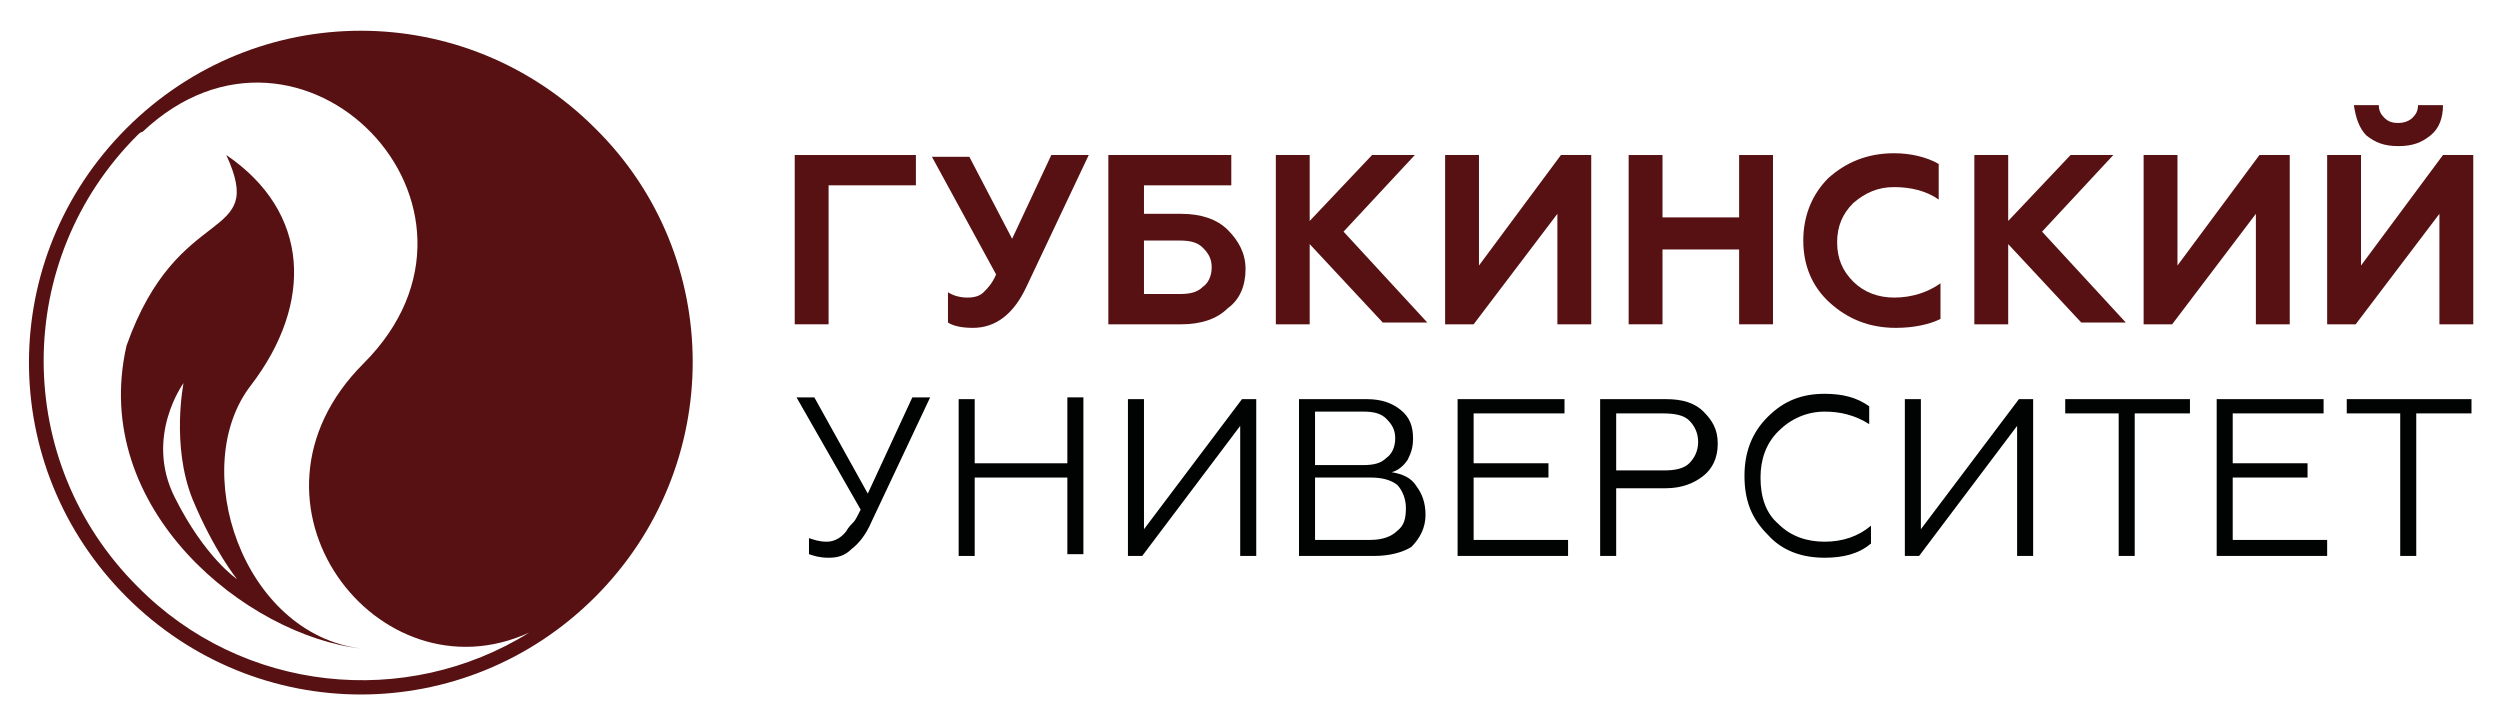 <?xml version="1.0" encoding="utf-8"?>
<!-- Generator: Adobe Illustrator 19.2.1, SVG Export Plug-In . SVG Version: 6.00 Build 0)  -->
<svg version="1.1" id="Слой_1" xmlns="http://www.w3.org/2000/svg" xmlns:xlink="http://www.w3.org/1999/xlink" x="0px" y="0px"
	 viewBox="0 0 140.3 40.2" style="enable-background:new 0 0 140.3 40.2;" xml:space="preserve">
<style type="text/css">
	.st0{fill:#571112;}
	.st1{fill:#010202;}
</style>
<g>
	<path class="st0" d="M33.4,7.2c-7.3-7.3-19-7.3-26.3,0c-7.3,7.3-7.3,19,0,26.3c7.3,7.3,19,7.3,26.3,0C40.7,26.2,40.7,14.4,33.4,7.2
		z M8.3,7C8.3,7,8.3,7,8.3,7C8.3,7,8.3,7,8.3,7z M8.1,7.3C8,7.3,8,7.4,7.9,7.4C8,7.4,8,7.3,8.1,7.3z M7.7,32.9c-7-7-7-18.3,0-25.3
		c0.1-0.1,0.2-0.2,0.3-0.2c8.9-8.4,21.2,4.2,12.4,13c-7.8,7.8,0.8,19,9.3,15.1C22.8,39.8,13.6,38.9,7.7,32.9z"/>
	<path class="st0" d="M14.1,21.6c3.5-4.6,3.3-9.7-1.4-12.9c2.3,5-2.7,2.5-5.6,10.7c-2.1,9.2,6.8,16.3,13.2,17
		C13.6,35.6,10.5,26.2,14.1,21.6z M9.8,27.9c-1.7-3.4,0.5-6.4,0.5-6.4s-0.7,3.5,0.5,6.5c1.2,2.9,2.5,4.5,2.5,4.5S11.5,31.3,9.8,27.9
		z"/>
</g>
<g>
	<path class="st0" d="M46.5,18.2h-1.9V8.7h6.8v1.7h-4.9V18.2z"/>
	<path class="st0" d="M54.6,18.4c-0.6,0-1.1-0.1-1.4-0.3v-1.7c0.3,0.2,0.7,0.3,1.1,0.3c0.4,0,0.7-0.1,0.9-0.3c0.2-0.2,0.5-0.5,0.7-1
		l-3.6-6.6h2.1l2.4,4.6L59,8.7h2.1l-3.5,7.4C56.9,17.6,55.9,18.4,54.6,18.4z"/>
	<path class="st0" d="M66.3,18.2h-4.1V8.7h6.9v1.7h-4.9V12h2.1c1.1,0,2,0.3,2.6,0.9c0.6,0.6,1,1.3,1,2.2c0,0.9-0.3,1.7-1,2.2
		C68.3,17.9,67.4,18.2,66.3,18.2z M64.2,13.6v2.9h2c0.6,0,1-0.1,1.3-0.4c0.3-0.2,0.5-0.6,0.5-1.1s-0.2-0.8-0.5-1.1
		c-0.3-0.3-0.7-0.4-1.3-0.4H64.2z"/>
	<path class="st0" d="M73.5,18.2h-1.9V8.7h1.9v3.7l3.5-3.7h2.4l-4,4.3l4.7,5.1h-2.5l-4.1-4.4V18.2z"/>
	<path class="st0" d="M82.7,18.2h-1.6V8.7H83v6.2l4.6-6.2h1.7v9.5h-1.9V12L82.7,18.2z"/>
	<path class="st0" d="M93.3,18.2h-1.9V8.7h1.9v3.5h4.3V8.7h1.9v9.5h-1.9V14h-4.3V18.2z"/>
	<path class="st0" d="M106.4,18.4c-1.5,0-2.7-0.5-3.7-1.4c-1-0.9-1.5-2.1-1.5-3.5c0-1.4,0.5-2.6,1.4-3.5c1-0.9,2.2-1.4,3.7-1.4
		c0.9,0,1.8,0.2,2.5,0.6v2c-0.7-0.5-1.6-0.7-2.5-0.7c-0.9,0-1.6,0.3-2.3,0.9c-0.6,0.6-0.9,1.3-0.9,2.2c0,0.9,0.3,1.6,0.9,2.2
		c0.6,0.6,1.4,0.9,2.3,0.9c1,0,1.9-0.3,2.6-0.8v2C108.3,18.2,107.4,18.4,106.4,18.4z"/>
	<path class="st0" d="M112.7,18.2h-1.9V8.7h1.9v3.7l3.5-3.7h2.4l-4,4.3l4.7,5.1h-2.5l-4.1-4.4V18.2z"/>
	<path class="st0" d="M121.9,18.2h-1.6V8.7h1.9v6.2l4.6-6.2h1.7v9.5h-1.9V12L121.9,18.2z"/>
	<path class="st0" d="M132.2,18.2h-1.6V8.7h1.9v6.2l4.6-6.2h1.7v9.5h-1.9V12L132.2,18.2z M132.1,5.9h1.4c0,0.3,0.1,0.5,0.3,0.7
		c0.2,0.2,0.4,0.3,0.8,0.3c0.3,0,0.6-0.1,0.8-0.3c0.2-0.2,0.3-0.4,0.3-0.7h1.4c0,0.7-0.2,1.3-0.7,1.7c-0.5,0.4-1,0.6-1.8,0.6
		s-1.3-0.2-1.8-0.6C132.4,7.2,132.2,6.6,132.1,5.9z"/>
	<path class="st1" d="M46.5,31.3c-0.5,0-0.8-0.1-1.1-0.2v-0.9c0.3,0.1,0.6,0.2,1,0.2c0.4,0,0.8-0.2,1.1-0.6c0.1-0.2,0.3-0.4,0.4-0.5
		c0.1-0.1,0.2-0.3,0.4-0.7l-3.6-6.3h1l3,5.4l2.5-5.4h1l-3.3,7c-0.3,0.7-0.7,1.2-1.1,1.5C47.4,31.2,47,31.3,46.5,31.3z"/>
	<path class="st1" d="M54.7,31.2h-0.9v-8.8h0.9V26h5.2v-3.7h0.9v8.8h-0.9v-4.3h-5.2V31.2z"/>
	<path class="st1" d="M64.1,31.2h-0.8v-8.8h0.9v7.3l5.5-7.3h0.8v8.8h-0.9v-7.3L64.1,31.2z"/>
	<path class="st1" d="M77.1,31.2h-4.2v-8.8h3.8c0.8,0,1.4,0.2,1.9,0.6c0.5,0.4,0.7,0.9,0.7,1.6c0,0.5-0.1,0.8-0.3,1.2
		c-0.2,0.3-0.5,0.6-0.9,0.7c0.6,0.1,1.1,0.3,1.4,0.8c0.3,0.4,0.5,0.9,0.5,1.6c0,0.7-0.3,1.3-0.8,1.8C78.7,31,78,31.2,77.1,31.2z
		 M73.8,23.2v2.9h2.7c0.6,0,1-0.1,1.3-0.4c0.3-0.2,0.5-0.6,0.5-1.1c0-0.5-0.2-0.8-0.5-1.1c-0.3-0.3-0.7-0.4-1.3-0.4H73.8z
		 M73.8,26.9v3.4h3.1c0.7,0,1.2-0.2,1.5-0.5c0.4-0.3,0.5-0.7,0.5-1.3c0-0.5-0.2-1-0.5-1.3c-0.4-0.3-0.9-0.4-1.5-0.4H73.8z"/>
	<path class="st1" d="M88,31.2h-6.2v-8.8h6v0.8h-5.1V26h4.2v0.8h-4.2v3.5H88V31.2z"/>
	<path class="st1" d="M90.7,31.2h-0.9v-8.8h3.7c0.9,0,1.6,0.2,2.1,0.7s0.8,1,0.8,1.8c0,0.8-0.3,1.4-0.8,1.8s-1.2,0.7-2.1,0.7h-2.8
		V31.2z M90.7,23.2v3.2h2.7c0.6,0,1.1-0.1,1.4-0.4c0.3-0.3,0.5-0.7,0.5-1.2c0-0.5-0.2-0.9-0.5-1.2c-0.3-0.3-0.8-0.4-1.5-0.4H90.7z"
		/>
	<path class="st1" d="M102.4,31.3c-1.3,0-2.4-0.4-3.2-1.3c-0.9-0.9-1.3-1.9-1.3-3.3c0-1.3,0.4-2.4,1.3-3.3c0.9-0.9,1.9-1.3,3.2-1.3
		c1,0,1.8,0.2,2.5,0.7v1c-0.8-0.5-1.6-0.7-2.5-0.7c-1,0-1.9,0.4-2.6,1.1c-0.7,0.7-1,1.6-1,2.6c0,1.1,0.3,2,1,2.6
		c0.7,0.7,1.6,1,2.6,1c1,0,1.9-0.3,2.6-0.9v1C104.3,31.1,103.4,31.3,102.4,31.3z"/>
	<path class="st1" d="M107.7,31.2h-0.8v-8.8h0.9v7.3l5.5-7.3h0.8v8.8h-0.9v-7.3L107.7,31.2z"/>
	<path class="st1" d="M119.8,31.2h-0.9v-8h-3v-0.8h7v0.8h-3.1V31.2z"/>
	<path class="st1" d="M130.6,31.2h-6.2v-8.8h6v0.8h-5.1V26h4.2v0.8h-4.2v3.5h5.3V31.2z"/>
	<path class="st1" d="M135.6,31.2h-0.9v-8h-3v-0.8h7v0.8h-3.1V31.2z"/>
</g>
</svg>
